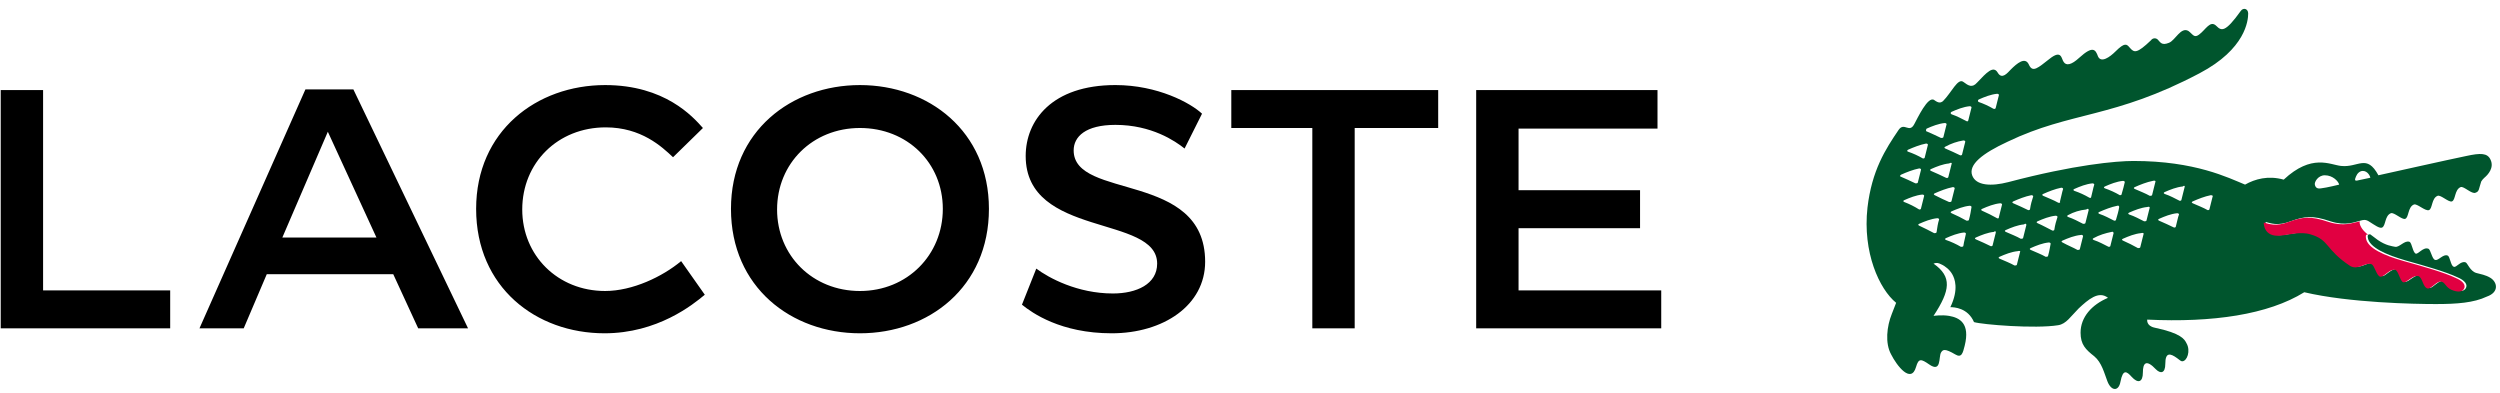 <svg width="280" height="44" viewBox="0 0 280 44" fill="none" xmlns="http://www.w3.org/2000/svg">
<path d="M96.314 37.329C103.991 37.329 110.76 32.174 110.76 23.394C110.76 14.684 103.991 9.528 96.314 9.528C88.638 9.528 81.869 14.684 81.869 23.394C81.869 32.174 88.638 37.329 96.314 37.329ZM46.836 36.771H52.42L39.579 10.015H34.206L22.342 36.771H27.297L29.878 30.71H44.044L46.836 36.771ZM185.64 10.087H165.332V36.771H186.058V32.521H170.078V25.556H183.686V21.302H170.078V14.405H185.64V10.085V10.087ZM114.459 34.124C115.575 35.03 118.785 37.329 124.508 37.329C130.299 37.329 134.976 34.194 134.976 29.316C134.976 19.144 120.25 22.419 120.25 16.844C120.25 15.311 121.577 13.986 124.925 13.986C128.974 13.986 131.625 15.797 132.673 16.635L134.627 12.734C133.371 11.549 129.672 9.527 124.926 9.527C117.809 9.527 114.877 13.498 114.877 17.471C114.877 26.669 129.601 24.02 129.601 29.525C129.601 31.825 127.299 32.87 124.647 32.87C120.67 32.87 117.46 31.128 116.064 30.083L114.459 34.124ZM67.841 14.265C71.819 14.265 74.122 16.425 75.38 17.61L78.728 14.337C77.612 13.081 74.471 9.528 67.772 9.528C60.096 9.528 53.327 14.684 53.327 23.394C53.327 32.174 60.027 37.329 67.703 37.329C73.633 37.329 77.612 34.123 78.937 33.009L76.287 29.246C74.192 30.989 70.843 32.591 67.772 32.591C62.468 32.591 58.491 28.62 58.491 23.464C58.491 18.237 62.468 14.265 67.841 14.265ZM96.314 32.592C91.01 32.592 87.033 28.62 87.033 23.464C87.033 18.306 91.01 14.335 96.314 14.335C101.617 14.335 105.596 18.237 105.596 23.396C105.596 28.551 101.617 32.592 96.314 32.592ZM146.98 14.334V36.771H151.725V14.335H161.077V10.087H137.906V14.337H146.978L146.98 14.334ZM4.826 10.087H0.08V36.771H19.061V32.521H4.826V10.087ZM36.718 14.756L42.161 26.601H31.623L36.718 14.754V14.756Z" fill="black"/>
<path d="M278.942 31.128C278.384 30.78 277.826 30.71 277.337 30.57C276.639 30.361 276.361 29.457 276.152 29.386C275.592 29.176 275.105 30.014 274.825 29.874C274.476 29.804 274.407 28.689 274.127 28.62C273.64 28.41 273.08 29.246 272.731 29.106C272.382 29.037 272.244 27.923 271.964 27.854C271.405 27.644 270.848 28.48 270.568 28.41C270.219 28.271 270.15 27.226 269.87 27.086C269.312 26.877 268.754 27.714 268.266 27.644C267.917 27.575 267.219 27.505 266.312 26.877L265.474 26.25C265.405 26.25 265.125 26.18 265.194 26.599C265.335 27.712 267.289 28.55 269.452 29.176C271.686 29.804 273.918 30.431 275.245 31.059C276.081 31.408 276.43 31.895 276.15 32.312C275.943 32.66 275.383 32.66 274.756 32.381C274.058 32.032 274.058 31.546 273.64 31.476C273.151 31.336 272.453 32.312 272.104 32.243C271.545 32.104 271.545 30.989 271.057 30.848C270.429 30.71 269.801 31.615 269.383 31.546C268.963 31.476 268.824 30.291 268.475 30.151C267.847 30.014 267.149 30.989 266.8 30.919C266.382 30.849 266.172 29.665 265.823 29.525C265.196 29.246 264.358 30.223 263.451 29.735C260.59 27.784 261.148 26.808 258.985 26.18C257.867 25.831 256.473 26.25 255.635 26.32C253.681 26.529 253.75 24.858 253.75 24.858C254.31 24.996 255.077 25.345 256.542 24.786C258.078 24.23 258.985 24.09 261.008 24.786C262.753 25.345 263.73 24.856 264.358 24.717C264.637 24.648 264.917 24.509 265.405 24.856C265.964 25.205 266.521 25.624 266.8 25.484C267.219 25.275 267.08 24.16 267.777 23.881C268.126 23.741 269.034 24.648 269.383 24.509C269.801 24.369 269.663 23.185 270.359 22.905C270.708 22.766 271.615 23.672 272.033 23.534C272.453 23.394 272.313 22.209 273.011 21.93C273.36 21.791 274.267 22.696 274.616 22.557C275.034 22.419 274.896 21.234 275.594 20.955C275.943 20.815 276.85 21.791 277.268 21.581C277.686 21.443 277.617 21.164 277.897 20.328C277.992 20.172 278.109 20.031 278.246 19.91C278.664 19.561 279.362 18.795 278.942 17.889C278.595 17.123 277.826 17.123 276.221 17.471C274.825 17.75 266.382 19.631 266.382 19.631C265.056 17.192 264.149 18.795 262.195 18.585C260.939 18.446 258.914 17.192 255.775 20.119C254.03 19.631 252.565 20.049 251.447 20.676C249.564 19.91 245.865 18.029 238.956 18.029C237.002 18.029 232.326 18.446 224.93 20.397C223.045 20.885 221.3 20.815 220.88 19.632C220.462 18.446 221.998 17.192 224.859 15.869C231.977 12.454 236.723 13.29 246.352 8.204C251.518 5.486 251.796 2.281 251.796 1.515C251.796 0.957 251.238 0.817 250.958 1.236C249.213 3.675 248.795 3.466 248.237 2.909C247.539 2.211 247.052 3.326 246.283 3.884C245.724 4.301 245.585 3.814 245.098 3.466C244.259 2.979 243.633 4.512 242.933 4.79C242.096 5.139 241.957 4.72 241.677 4.441C241.572 4.334 241.426 4.28 241.278 4.294C241.129 4.307 240.995 4.387 240.91 4.511C239.305 6.044 239.025 5.905 238.537 5.346C238.188 4.929 237.979 4.72 236.932 5.765C236.304 6.391 235.327 7.089 234.978 6.323C234.698 5.556 234.42 5.069 232.884 6.461C231.978 7.299 231.419 7.368 231.139 6.95C230.861 6.601 230.93 5.488 229.536 6.601C228.278 7.576 227.651 8.204 227.231 7.229C226.813 6.323 225.906 7.089 225.208 7.786C224.859 8.134 224.232 8.97 223.743 8.134C223.254 7.299 222.487 8.134 221.438 9.248C220.882 9.876 220.462 9.597 219.904 9.18C219.277 8.691 218.579 10.364 217.601 11.34C217.392 11.479 217.183 11.619 216.625 11.2C215.927 10.711 214.74 13.29 214.391 13.917C213.832 14.963 213.275 13.639 212.646 14.545C211.181 16.705 209.646 19.074 209.157 23.255C208.599 28.272 210.483 32.381 212.367 33.915C212.367 33.915 212.158 34.471 211.879 35.169C211.32 36.563 211.112 38.443 211.809 39.699C212.437 40.952 214.042 43.043 214.6 41.091C214.88 40.116 215.16 40.185 216.065 40.814C217.461 41.789 217.112 39.976 217.392 39.489C217.601 39.14 217.81 39.001 218.997 39.699C219.695 40.116 219.835 39.559 220.044 38.723C220.671 36.215 219.484 35.586 218.299 35.379C217.461 35.239 216.554 35.379 216.554 35.379C218.439 32.521 218.648 30.989 216.554 29.525C216.903 29.386 217.114 29.455 217.392 29.595C217.881 29.804 218.368 30.221 218.648 30.708C218.928 31.197 219.415 32.381 218.439 34.403C218.857 34.403 220.393 34.471 221.089 36.075C221.998 36.354 227.929 36.841 230.512 36.424C231.419 36.284 231.908 35.449 232.815 34.541C233.862 33.566 235.048 32.521 236.095 33.357C234.28 34.124 233.024 35.517 233.024 37.26C233.024 38.584 233.583 39.14 234.56 39.906C235.397 40.604 235.676 41.789 236.025 42.694C236.444 43.808 237.281 43.879 237.49 42.764C237.77 41.302 238.188 41.58 238.747 42.206C239.444 42.974 240.003 42.834 240.003 41.719C240.003 40.672 240.352 40.185 241.468 41.37C241.957 41.859 242.515 41.859 242.515 40.744C242.515 39.42 243.073 39.559 243.84 40.116C244.12 40.325 244.26 40.465 244.4 40.465C244.958 40.465 245.376 39.28 244.887 38.444C244.678 38.026 244.329 37.329 241.328 36.701C240.352 36.494 240.491 35.796 240.491 35.796C247.819 36.145 254.03 35.239 258.078 32.73C263.102 33.915 270.429 34.054 272.802 34.054C275.174 34.054 277.059 33.915 278.524 33.219C279.92 32.73 279.709 31.615 278.942 31.128ZM263.869 19.77C264.009 19.421 264.289 19.144 264.637 19.144C265.196 19.144 265.474 19.77 265.474 19.908L264.149 20.189C263.66 20.328 263.73 20.119 263.869 19.77ZM260.379 19.631C261.288 19.631 261.915 20.328 261.986 20.677C261.986 20.677 260.59 21.025 259.961 21.093C259.543 21.164 259.334 21.025 259.263 20.677C259.194 20.397 259.612 19.631 260.381 19.631H260.379ZM221.647 11.13C222.276 10.851 222.973 10.574 223.672 10.504C223.81 10.504 223.881 10.574 223.881 10.643C223.741 11.13 223.67 11.549 223.532 12.036C223.532 12.175 223.392 12.245 223.252 12.175C222.721 11.865 222.16 11.609 221.578 11.409C221.507 11.27 221.508 11.2 221.647 11.13ZM218.577 12.524C219.205 12.245 219.903 11.966 220.602 11.896C220.74 11.896 220.81 11.966 220.81 12.036C220.67 12.524 220.6 12.941 220.461 13.43C220.461 13.569 220.322 13.639 220.252 13.569C219.693 13.29 219.205 13.011 218.577 12.803C218.438 12.734 218.438 12.594 218.577 12.524ZM219.903 15.729C220.042 15.729 220.112 15.799 220.112 15.869C219.973 16.356 219.903 16.774 219.763 17.261C219.763 17.401 219.624 17.401 219.554 17.401C218.996 17.123 218.507 16.914 217.879 16.635C217.74 16.565 217.74 16.495 217.879 16.425C218.511 16.08 219.195 15.844 219.904 15.728L219.903 15.729ZM218.577 18.376C218.438 18.865 218.367 19.283 218.228 19.772C218.228 19.91 218.089 19.98 217.949 19.91C217.391 19.631 216.902 19.421 216.274 19.144C216.135 19.074 216.135 19.004 216.274 18.934C216.902 18.655 217.6 18.376 218.299 18.306C218.507 18.169 218.647 18.237 218.577 18.376ZM215.786 14.405C216.413 14.126 217.111 13.848 217.81 13.779C217.949 13.779 218.019 13.848 218.019 13.917C217.879 14.405 217.809 14.824 217.67 15.312C217.67 15.45 217.53 15.45 217.391 15.45C216.831 15.171 216.344 14.963 215.716 14.684C215.716 14.545 215.716 14.475 215.786 14.405ZM213.692 16.774C214.321 16.495 215.019 16.216 215.716 16.077C215.855 16.077 215.926 16.146 215.926 16.216C215.786 16.705 215.716 17.123 215.577 17.612C215.577 17.75 215.437 17.75 215.367 17.75C214.835 17.439 214.274 17.183 213.692 16.984C213.623 16.984 213.552 16.844 213.692 16.774ZM212.925 19.561C213.552 19.283 214.25 19.004 214.949 18.863C215.088 18.863 215.157 18.934 215.157 19.004C215.018 19.491 214.948 19.91 214.808 20.397C214.808 20.536 214.67 20.536 214.528 20.536C213.972 20.259 213.483 20.049 212.854 19.772C212.785 19.772 212.785 19.631 212.925 19.561ZM213.274 22.626C213.134 22.557 213.134 22.488 213.274 22.419C213.901 22.14 214.599 21.86 215.298 21.791C215.437 21.791 215.506 21.86 215.506 21.93C215.367 22.419 215.297 22.836 215.157 23.324C215.157 23.464 215.019 23.464 214.948 23.464C214.419 23.129 213.858 22.849 213.274 22.626ZM216.902 25.971C216.902 26.111 216.762 26.111 216.622 26.111C216.064 25.831 215.577 25.554 214.948 25.275C214.808 25.205 214.808 25.135 214.948 25.066C215.577 24.786 216.274 24.509 216.972 24.439C217.111 24.439 217.182 24.509 217.182 24.579C217.042 24.996 216.972 25.484 216.902 25.971ZM216.693 21.86C216.553 21.791 216.553 21.721 216.693 21.651C217.321 21.374 218.019 21.095 218.717 20.955C218.856 20.955 218.926 21.025 218.926 21.095C218.786 21.581 218.716 22 218.577 22.488C218.577 22.626 218.437 22.626 218.298 22.626C217.809 22.419 217.251 22.14 216.693 21.862V21.86ZM219.903 27.505C219.903 27.644 219.763 27.644 219.623 27.644C219.091 27.334 218.53 27.076 217.949 26.877C217.809 26.808 217.809 26.739 217.949 26.669C218.577 26.39 219.275 26.111 219.973 26.041C220.112 26.041 220.182 26.111 220.182 26.18C220.112 26.599 219.973 27.016 219.903 27.505ZM220.531 24.579C220.531 24.717 220.391 24.717 220.252 24.717C219.708 24.41 219.149 24.131 218.577 23.881C218.438 23.811 218.438 23.741 218.577 23.672C219.205 23.394 219.903 23.115 220.602 23.045C220.74 23.045 220.81 23.115 220.81 23.185C220.74 23.603 220.67 24.09 220.53 24.579H220.531ZM223.532 26.041C223.392 26.529 223.322 26.946 223.183 27.435C223.183 27.575 223.043 27.575 222.973 27.575C222.415 27.295 221.927 27.086 221.298 26.808C221.159 26.739 221.159 26.669 221.298 26.599C221.927 26.32 222.625 26.041 223.323 25.971C223.461 25.831 223.532 25.901 223.532 26.041ZM223.671 24.439C223.127 24.133 222.568 23.854 221.996 23.603C221.856 23.534 221.856 23.464 221.996 23.394C222.625 23.115 223.322 22.836 224.021 22.766C224.159 22.766 224.23 22.836 224.23 22.905C224.09 23.394 224.019 23.811 223.881 24.3C223.881 24.439 223.81 24.509 223.671 24.439ZM226.253 28.201C226.113 28.689 226.044 29.106 225.904 29.595C225.904 29.735 225.764 29.735 225.624 29.735C225.137 29.455 224.579 29.246 223.95 28.968C223.81 28.899 223.81 28.829 223.95 28.759C224.579 28.48 225.275 28.201 225.975 28.131C226.184 28.061 226.322 28.131 226.253 28.201ZM226.951 25.205C226.811 25.694 226.742 26.111 226.602 26.599C226.602 26.739 226.462 26.739 226.322 26.739C225.835 26.46 225.275 26.25 224.648 25.971C224.508 25.901 224.508 25.831 224.648 25.763C225.275 25.484 225.973 25.205 226.673 25.135C226.882 24.996 226.951 25.066 226.951 25.205ZM227.369 23.394C227.369 23.534 227.231 23.534 227.16 23.534C226.602 23.255 226.113 23.045 225.486 22.766C225.346 22.696 225.346 22.626 225.486 22.557C226.113 22.279 226.811 22 227.511 21.86C227.649 21.86 227.718 21.93 227.718 22C227.578 22.419 227.438 22.905 227.369 23.394ZM229.394 28.62C229.394 28.759 229.254 28.759 229.114 28.759C228.625 28.48 228.067 28.271 227.44 27.991C227.3 27.923 227.3 27.854 227.44 27.784C228.067 27.505 228.765 27.226 229.465 27.156C229.603 27.156 229.672 27.226 229.672 27.295C229.603 27.644 229.534 28.131 229.392 28.62H229.394ZM230.092 25.694C230.092 25.831 229.952 25.831 229.881 25.831C229.323 25.554 228.836 25.275 228.207 24.996C228.067 24.926 228.067 24.856 228.207 24.786C228.836 24.509 229.534 24.23 230.232 24.16C230.37 24.16 230.441 24.23 230.441 24.3C230.301 24.717 230.161 25.205 230.092 25.694ZM230.51 22.696C230.021 22.419 229.463 22.209 228.836 21.932C228.696 21.86 228.696 21.791 228.836 21.721C229.463 21.443 230.161 21.164 230.859 21.023C230.999 21.023 231.068 21.095 231.068 21.164C230.928 21.581 230.859 22.07 230.719 22.557C230.79 22.696 230.65 22.766 230.51 22.696ZM233.302 26.46C233.162 26.946 233.093 27.365 232.953 27.854C232.953 27.991 232.813 27.991 232.673 27.991C232.184 27.714 231.626 27.505 230.999 27.156C230.859 27.086 230.859 27.016 230.999 26.946C231.626 26.669 232.324 26.39 233.024 26.32C233.231 26.25 233.302 26.39 233.302 26.46ZM233.929 23.534C233.791 24.02 233.72 24.439 233.58 24.926C233.58 25.066 233.442 25.066 233.3 25.066C232.744 24.786 232.255 24.509 231.626 24.3C231.488 24.23 231.488 24.16 231.626 24.09C232.255 23.741 232.953 23.534 233.651 23.464C233.86 23.324 233.931 23.394 233.931 23.534H233.929ZM234 22.138C233.468 21.828 232.906 21.572 232.324 21.374C232.184 21.304 232.184 21.234 232.324 21.164C232.953 20.885 233.651 20.606 234.349 20.536C234.487 20.536 234.558 20.606 234.558 20.676C234.418 21.095 234.349 21.581 234.209 22.07C234.209 22.14 234.14 22.209 234 22.14V22.138ZM236.721 26.111C236.581 26.599 236.512 27.016 236.372 27.505C236.372 27.644 236.232 27.644 236.163 27.644C235.603 27.365 235.116 27.086 234.487 26.877C234.349 26.808 234.349 26.739 234.487 26.669C235.116 26.32 235.814 26.111 236.512 25.971C236.652 25.901 236.721 26.041 236.721 26.111ZM237.35 23.185C237.279 23.672 237.139 24.09 237.001 24.579C237.001 24.717 236.861 24.717 236.79 24.717C236.232 24.439 235.745 24.16 235.116 23.952C234.976 23.881 234.976 23.811 235.116 23.741C235.745 23.464 236.443 23.185 237.141 23.045C237.279 22.975 237.35 23.115 237.35 23.185ZM237.63 21.723C237.63 21.86 237.488 21.86 237.419 21.86C236.887 21.55 236.326 21.294 235.745 21.095C235.605 21.025 235.605 20.955 235.745 20.885C236.372 20.606 237.07 20.328 237.768 20.259C237.908 20.259 237.977 20.328 237.977 20.397C237.908 20.745 237.768 21.234 237.628 21.721L237.63 21.723ZM240.071 26.25C239.931 26.739 239.862 27.156 239.722 27.644C239.722 27.784 239.582 27.784 239.442 27.784C238.898 27.477 238.339 27.197 237.768 26.946C237.628 26.877 237.628 26.808 237.768 26.739C238.397 26.46 239.095 26.18 239.793 26.111C240.002 26.041 240.14 26.111 240.071 26.25ZM240.769 23.255C240.629 23.741 240.56 24.16 240.42 24.648C240.42 24.786 240.28 24.786 240.14 24.786C239.582 24.509 239.095 24.23 238.466 24.022C238.326 23.951 238.326 23.881 238.466 23.811C239.095 23.534 239.791 23.255 240.491 23.185C240.7 23.115 240.769 23.185 240.769 23.255ZM241.398 20.397C241.258 20.885 241.187 21.304 241.049 21.792C241.049 21.93 240.909 21.93 240.769 21.93C240.28 21.651 239.722 21.443 239.095 21.164C238.955 21.095 238.955 21.025 239.095 20.955C239.722 20.676 240.42 20.397 241.118 20.257C241.327 20.189 241.467 20.257 241.398 20.397ZM243.7 25.345C243.7 25.484 243.561 25.484 243.49 25.484C242.932 25.205 242.443 24.996 241.816 24.717C241.676 24.648 241.676 24.579 241.816 24.509C242.443 24.23 243.141 23.951 243.84 23.881C243.979 23.881 244.048 23.951 244.048 24.02C243.91 24.369 243.839 24.856 243.7 25.345ZM244.677 20.955C244.537 21.443 244.468 21.86 244.328 22.349C244.328 22.488 244.188 22.488 244.119 22.488C243.559 22.209 243.072 21.93 242.443 21.721C242.305 21.651 242.305 21.581 242.443 21.512C243.072 21.234 243.77 20.955 244.468 20.885C244.607 20.745 244.747 20.815 244.677 20.955ZM247.817 22C247.678 22.488 247.608 22.905 247.468 23.394C247.468 23.534 247.329 23.534 247.259 23.534C246.77 23.255 246.212 23.045 245.584 22.766C245.444 22.696 245.444 22.626 245.584 22.557C246.212 22.279 246.91 22 247.608 21.86C247.747 21.86 247.888 21.93 247.817 22Z" fill="#00552D"/>
<path d="M260.799 24.858C258.774 24.16 257.869 24.3 256.333 24.858C254.868 25.415 254.099 25.066 253.541 24.926C253.541 24.926 253.472 26.599 255.426 26.388C256.262 26.32 257.658 25.901 258.776 26.25C260.939 26.877 260.381 27.923 263.242 29.804C264.149 30.291 264.986 29.316 265.614 29.595C265.963 29.735 266.173 30.919 266.591 30.989C267.009 31.059 267.638 30.083 268.265 30.221C268.614 30.291 268.825 31.546 269.173 31.617C269.592 31.685 270.219 30.78 270.848 30.919C271.337 31.059 271.337 32.174 271.895 32.312C272.313 32.381 272.942 31.406 273.429 31.547C273.849 31.615 273.918 32.174 274.547 32.451C275.174 32.73 275.732 32.73 275.943 32.381C276.223 31.964 275.872 31.476 275.034 31.128C273.709 30.5 271.475 29.874 269.243 29.246C267.009 28.62 265.125 27.784 264.986 26.669C264.916 26.18 265.125 26.25 265.266 26.32C264.427 25.694 264.218 25.066 264.288 24.786C264.218 24.786 264.149 24.856 264.079 24.856C263.52 24.926 262.544 25.415 260.799 24.856" fill="#E10041"/>
</svg>
